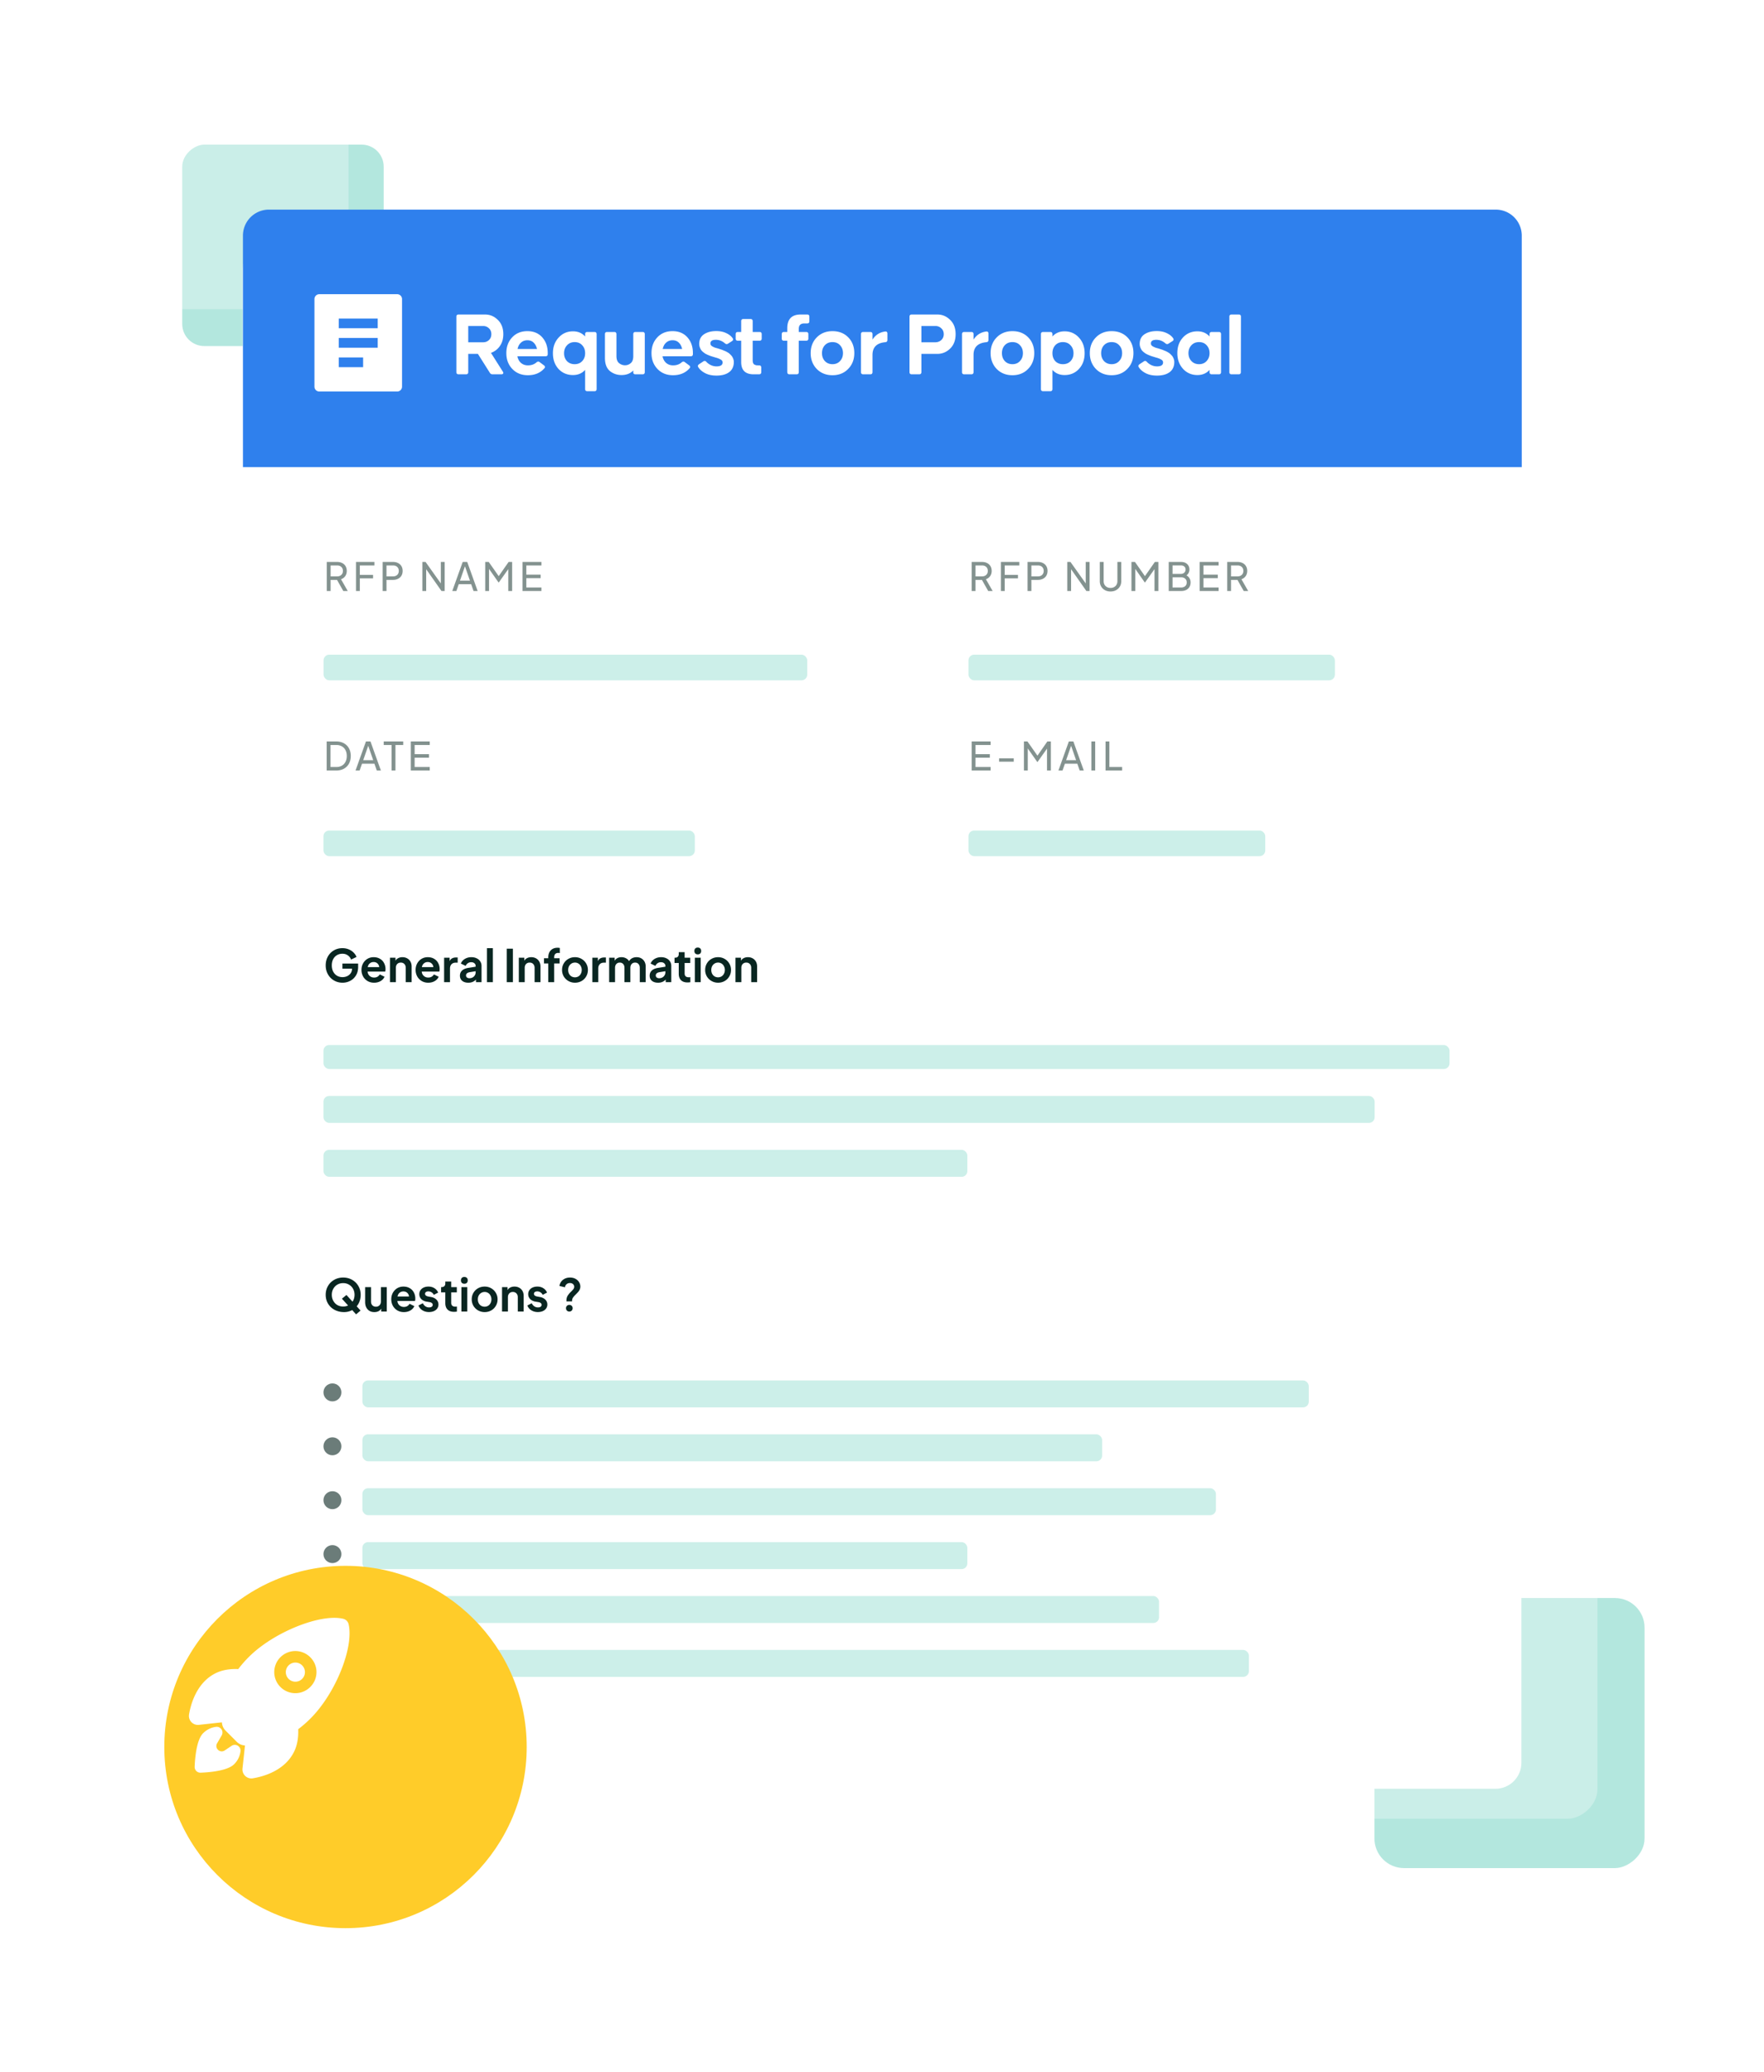 <svg xmlns="http://www.w3.org/2000/svg" width="589" height="692" fill="none" viewBox="0 0 589 692">
  <rect width="67.273" height="67.273" x="128.118" y="48.296" fill="#00AF91" opacity=".3" rx="7.37" transform="rotate(90 128.118 48.296)"/>
  <g filter="url(#filter0_b)">
    <rect width="67.273" height="67.273" x="116.39" y="36" fill="#fff" fill-opacity=".3" rx="7.37" transform="rotate(90 116.39 36)"/>
  </g>
  <rect width="90.191" height="90.191" x="549.117" y="533.672" fill="#00AF91" opacity=".3" rx="9.88" transform="rotate(90 549.117 533.672)"/>
  <g filter="url(#filter1_b)">
    <rect width="90.191" height="90.191" x="533.395" y="517.187" fill="#fff" fill-opacity=".3" rx="9.88" transform="rotate(90 533.395 517.187)"/>
  </g>
  <g filter="url(#filter2_d)">
    <rect width="427" height="516" x="81" y="70" fill="#fff" rx="8.688"/>
  </g>
  <path fill="#2F80ED" d="M81.117 78.688A8.688 8.688 0 0189.805 70H499.43a8.687 8.687 0 018.687 8.688V156h-427V78.688z"/>
  <path fill="#fff" d="M153.12 125c-.492 0-.738-.246-.738-.737v-18.495c0-.491.246-.737.738-.737h8.848c1.618 0 3.031.594 4.239 1.782 1.229 1.167 1.844 2.765 1.844 4.792 0 1.577-.39 2.909-1.168 3.994a6.028 6.028 0 01-2.949 2.243l3.963 6.267c.164.246.195.461.092.645-.102.164-.297.246-.584.246h-2.949a.989.989 0 01-.891-.492l-3.994-6.328h-3.225v6.083c0 .491-.246.737-.738.737h-2.488zm3.226-10.691h4.977c.757 0 1.402-.246 1.935-.738.533-.512.799-1.167.799-1.966 0-.819-.266-1.474-.799-1.966-.533-.512-1.178-.768-1.935-.768h-4.977v5.438zm19.91 10.998c-2.13 0-3.861-.696-5.192-2.089-1.332-1.393-1.997-3.154-1.997-5.284s.645-3.881 1.935-5.253c1.291-1.393 2.991-2.09 5.1-2.09 2.069 0 3.717.687 4.946 2.059 1.229 1.372 1.844 3.133 1.844 5.284v.307c0 .492-.246.738-.738.738h-9.401c.185.942.594 1.689 1.229 2.242.635.533 1.393.799 2.274.799 1.167 0 2.13-.338 2.888-1.014.348-.307.686-.338 1.013-.092l1.444 1.075c.41.307.482.625.215.953-1.351 1.577-3.205 2.365-5.56 2.365zm-3.441-8.755h6.482c-.184-.881-.553-1.588-1.106-2.12-.532-.533-1.229-.799-2.089-.799-.86 0-1.577.266-2.15.799-.574.512-.953 1.218-1.137 2.12zm23.298 14.101c-.491 0-.737-.246-.737-.738v-6.39c-1.024 1.147-2.376 1.721-4.055 1.721-1.946 0-3.554-.676-4.824-2.028-1.249-1.372-1.874-3.123-1.874-5.253 0-2.11.635-3.851 1.905-5.223 1.27-1.393 2.867-2.089 4.793-2.089 1.679 0 3.031.573 4.055 1.72v-.768c0-.491.246-.737.737-.737h2.366c.491 0 .737.246.737.737v18.31c0 .492-.246.738-.737.738h-2.366zm-6.789-10.046c.655.676 1.505 1.014 2.55 1.014 1.044 0 1.884-.338 2.519-1.014.655-.697.983-1.577.983-2.642 0-1.086-.328-1.977-.983-2.673-.635-.696-1.475-1.045-2.519-1.045-1.045 0-1.895.359-2.55 1.076-.656.696-.983 1.577-.983 2.642s.327 1.945.983 2.642zm18.198 4.639c-1.495 0-2.796-.451-3.902-1.352-1.085-.922-1.628-2.376-1.628-4.362v-7.927c0-.491.246-.737.737-.737h2.366c.492 0 .737.246.737.737v7.312c0 1.106.297 1.895.891 2.366.594.471 1.25.706 1.967.706.716 0 1.351-.235 1.904-.706.574-.471.86-1.26.86-2.366v-7.312c0-.491.246-.737.738-.737h2.365c.492 0 .738.246.738.737v12.658c0 .491-.246.737-.738.737h-2.365c-.492 0-.738-.215-.738-.645v-.645c-.962 1.024-2.273 1.536-3.932 1.536zm17.203.061c-2.13 0-3.86-.696-5.192-2.089-1.331-1.393-1.997-3.154-1.997-5.284s.646-3.881 1.936-5.253c1.29-1.393 2.99-2.09 5.1-2.09 2.068 0 3.717.687 4.946 2.059 1.229 1.372 1.843 3.133 1.843 5.284v.307c0 .492-.246.738-.737.738h-9.401c.184.942.594 1.689 1.229 2.242.635.533 1.393.799 2.273.799 1.168 0 2.13-.338 2.888-1.014.348-.307.686-.338 1.014-.092l1.444 1.075c.41.307.481.625.215.953-1.352 1.577-3.205 2.365-5.561 2.365zm-3.441-8.755h6.483c-.185-.881-.553-1.588-1.106-2.12-.533-.533-1.229-.799-2.089-.799-.861 0-1.577.266-2.151.799-.573.512-.952 1.218-1.137 2.12zm17.899 8.878c-1.434 0-2.673-.266-3.717-.799-1.024-.532-1.792-1.198-2.304-1.997-.246-.389-.154-.727.276-1.013l1.444-.953c.348-.225.676-.164.983.185.369.409.86.768 1.475 1.075.614.287 1.249.43 1.904.43 1.352 0 2.028-.44 2.028-1.321a.946.946 0 00-.184-.584c-.103-.164-.287-.307-.553-.43a3.565 3.565 0 00-.645-.307 6.505 6.505 0 00-.83-.277 8.628 8.628 0 01-.706-.215c-.021 0-.195-.051-.523-.153a16.652 16.652 0 01-.737-.246 25.046 25.046 0 00-.768-.307 17.494 17.494 0 01-.86-.43 17.961 17.961 0 01-.738-.553 3.714 3.714 0 01-.676-.738 5.64 5.64 0 01-.399-.86 3.205 3.205 0 01-.184-1.075c0-1.434.532-2.509 1.597-3.226 1.086-.717 2.448-1.075 4.086-1.075 1.27 0 2.376.225 3.318.676.942.43 1.659.993 2.151 1.689.287.41.205.748-.246 1.014l-1.29.83c-.348.225-.697.184-1.045-.123-.901-.779-1.905-1.168-3.011-1.168-1.208 0-1.812.4-1.812 1.198 0 .226.051.42.153.584.123.164.308.318.553.461.267.123.482.225.646.307.163.062.43.144.798.246a8.7 8.7 0 01.707.215c.02 0 .154.041.399.123l.553.184c.123.041.318.123.584.246.287.102.512.195.676.277.184.081.41.204.676.368.266.144.481.297.645.461.164.143.338.318.522.522.205.205.359.42.461.645.123.205.225.451.307.738.082.266.123.543.123.829 0 1.475-.512 2.601-1.536 3.38-1.024.778-2.458 1.167-4.301 1.167zm12.448-.43c-2.765 0-4.148-1.362-4.148-4.086v-7.127h-1.106c-.491 0-.737-.246-.737-.738v-1.444c0-.491.246-.737.737-.737h1.106v-3.594c0-.492.246-.738.738-.738h2.365c.492 0 .737.246.737.738v3.594h2.274c.491 0 .737.246.737.737v1.444c0 .492-.246.738-.737.738h-2.274v6.513c0 .389.052.706.154.952.102.246.256.42.461.522.225.103.42.174.584.215.184.021.419.031.706.031h.215c.492 0 .738.246.738.737v1.506c0 .491-.246.737-.738.737h-1.812zm11.982 0c-.492 0-.738-.246-.738-.737v-10.476h-1.106c-.491 0-.737-.246-.737-.738v-1.444c0-.491.246-.737.737-.737h1.106v-1.26c0-3.051 1.495-4.577 4.486-4.577h2.15c.492 0 .738.246.738.737v1.506c0 .491-.246.737-.738.737h-.952c-1.229 0-1.843.604-1.843 1.812v1.045h2.457c.492 0 .738.246.738.737v1.444c0 .492-.246.738-.738.738h-2.457v10.476c0 .491-.246.737-.738.737h-2.365zm19.578-1.782c-1.351 1.393-3.092 2.089-5.222 2.089-2.13 0-3.882-.696-5.254-2.089-1.352-1.413-2.027-3.174-2.027-5.284 0-2.13.675-3.881 2.027-5.253 1.372-1.393 3.124-2.09 5.254-2.09 2.15 0 3.901.687 5.253 2.059 1.352 1.372 2.028 3.133 2.028 5.284 0 2.13-.686 3.891-2.059 5.284zm-7.772-2.642c.655.696 1.505 1.045 2.55 1.045 1.044 0 1.884-.349 2.519-1.045.655-.696.983-1.577.983-2.642s-.328-1.946-.983-2.642c-.635-.696-1.475-1.045-2.519-1.045-1.045 0-1.895.349-2.55 1.045-.635.696-.953 1.577-.953 2.642s.318 1.946.953 2.642zM288.224 125c-.492 0-.738-.246-.738-.737v-12.658c0-.491.246-.737.738-.737h2.365c.492 0 .738.246.738.737v1.813c.983-1.557 2.386-2.458 4.208-2.704.512-.061.768.174.768.707v2.12c0 .45-.235.696-.706.737-2.847.266-4.27 1.68-4.27 4.24v5.745c0 .491-.246.737-.738.737h-2.365zm16.202 0c-.492 0-.738-.246-.738-.737v-18.495c0-.491.246-.737.738-.737h8.571c1.618 0 3.031.594 4.24 1.782 1.229 1.167 1.843 2.765 1.843 4.792 0 2.028-.614 3.636-1.843 4.824-1.209 1.167-2.622 1.751-4.24 1.751h-5.345v6.083c0 .491-.246.737-.738.737h-2.488zm3.226-10.691h4.639c.778 0 1.443-.246 1.996-.738.553-.512.83-1.167.83-1.966 0-.819-.277-1.474-.83-1.966-.532-.512-1.177-.768-1.935-.768h-4.7v5.438zM321.962 125c-.491 0-.737-.246-.737-.737v-12.658c0-.491.246-.737.737-.737h2.366c.492 0 .737.246.737.737v1.813c.983-1.557 2.386-2.458 4.209-2.704.512-.061.768.174.768.707v2.12c0 .45-.235.696-.706.737-2.847.266-4.271 1.68-4.271 4.24v5.745c0 .491-.245.737-.737.737h-2.366zm21.311-1.782c-1.352 1.393-3.093 2.089-5.223 2.089s-3.881-.696-5.253-2.089c-1.352-1.413-2.028-3.174-2.028-5.284 0-2.13.676-3.881 2.028-5.253 1.372-1.393 3.123-2.09 5.253-2.09 2.151 0 3.902.687 5.253 2.059 1.352 1.372 2.028 3.133 2.028 5.284 0 2.13-.686 3.891-2.058 5.284zm-7.773-2.642c.656.696 1.506 1.045 2.55 1.045 1.045 0 1.884-.349 2.519-1.045.656-.696.983-1.577.983-2.642s-.327-1.946-.983-2.642c-.635-.696-1.474-1.045-2.519-1.045-1.044 0-1.894.349-2.55 1.045-.635.696-.952 1.577-.952 2.642s.317 1.946.952 2.642zm12.805 10.077c-.491 0-.737-.246-.737-.738v-18.31c0-.491.246-.737.737-.737h2.366c.491 0 .737.246.737.737v.768c1.024-1.147 2.376-1.72 4.055-1.72 1.926 0 3.523.696 4.793 2.089 1.27 1.372 1.905 3.113 1.905 5.223 0 2.13-.635 3.881-1.905 5.253-1.249 1.352-2.847 2.028-4.793 2.028-1.679 0-3.031-.574-4.055-1.721v6.39c0 .492-.246.738-.737.738h-2.366zm4.055-10.046c.656.676 1.506 1.014 2.55 1.014 1.045 0 1.895-.338 2.55-1.014.656-.697.983-1.577.983-2.642s-.327-1.946-.983-2.642c-.655-.717-1.505-1.076-2.55-1.076-1.044 0-1.894.349-2.55 1.045-.635.696-.952 1.587-.952 2.673 0 1.065.317 1.945.952 2.642zm24.036 2.611c-1.352 1.393-3.093 2.089-5.223 2.089s-3.881-.696-5.253-2.089c-1.352-1.413-2.028-3.174-2.028-5.284 0-2.13.676-3.881 2.028-5.253 1.372-1.393 3.123-2.09 5.253-2.09 2.151 0 3.902.687 5.254 2.059 1.351 1.372 2.027 3.133 2.027 5.284 0 2.13-.686 3.891-2.058 5.284zm-7.773-2.642c.656.696 1.506 1.045 2.55 1.045 1.045 0 1.884-.349 2.519-1.045.656-.696.983-1.577.983-2.642s-.327-1.946-.983-2.642c-.635-.696-1.474-1.045-2.519-1.045-1.044 0-1.894.349-2.55 1.045-.635.696-.952 1.577-.952 2.642s.317 1.946.952 2.642zm17.636 4.854c-1.434 0-2.673-.266-3.718-.799-1.024-.532-1.792-1.198-2.304-1.997-.245-.389-.153-.727.277-1.013l1.444-.953c.348-.225.676-.164.983.185.368.409.86.768 1.474 1.075.615.287 1.25.43 1.905.43 1.352 0 2.028-.44 2.028-1.321a.952.952 0 00-.184-.584c-.103-.164-.287-.307-.553-.43a3.539 3.539 0 00-.646-.307 6.425 6.425 0 00-.829-.277 8.839 8.839 0 01-.707-.215c-.02 0-.194-.051-.522-.153a16.21 16.21 0 01-.737-.246c-.144-.062-.4-.164-.768-.307a17.587 17.587 0 01-.861-.43c-.204-.144-.45-.328-.737-.553a3.684 3.684 0 01-.676-.738 5.64 5.64 0 01-.399-.86 3.205 3.205 0 01-.184-1.075c0-1.434.532-2.509 1.597-3.226 1.086-.717 2.448-1.075 4.086-1.075 1.27 0 2.376.225 3.318.676.942.43 1.659.993 2.151 1.689.286.41.204.748-.246 1.014l-1.291.83c-.348.225-.696.184-1.044-.123-.901-.779-1.905-1.168-3.011-1.168-1.208 0-1.812.4-1.812 1.198 0 .226.051.42.153.584.123.164.307.318.553.461.266.123.481.225.645.307.164.062.43.144.799.246.369.102.604.174.707.215.02 0 .153.041.399.123l.553.184c.123.041.318.123.584.246.287.102.512.195.676.277.184.081.409.204.676.368.266.144.481.297.645.461.164.143.338.318.522.522.205.205.358.42.461.645.123.205.225.451.307.738.082.266.123.543.123.829 0 1.475-.512 2.601-1.536 3.38-1.024.778-2.458 1.167-4.301 1.167zm13.553-.184c-1.925 0-3.522-.686-4.792-2.059-1.27-1.392-1.905-3.143-1.905-5.253 0-2.13.625-3.871 1.874-5.223 1.27-1.372 2.878-2.058 4.823-2.058 1.68 0 3.032.573 4.056 1.72v-.768c0-.491.245-.737.737-.737h2.366c.491 0 .737.246.737.737v12.658c0 .491-.246.737-.737.737h-2.366c-.492 0-.737-.246-.737-.737v-.738c-1.024 1.147-2.376 1.721-4.056 1.721zm-1.997-4.67c.656.696 1.506 1.045 2.55 1.045 1.045 0 1.885-.349 2.52-1.045.655-.696.983-1.577.983-2.642s-.328-1.946-.983-2.642c-.635-.696-1.475-1.045-2.52-1.045-1.044 0-1.894.349-2.55 1.045-.655.696-.983 1.577-.983 2.642s.328 1.946.983 2.642zM411.221 125c-.491 0-.737-.246-.737-.737v-18.495c0-.491.246-.737.737-.737h2.396c.492 0 .738.246.738.737l-.031 18.495c0 .491-.246.737-.737.737h-2.366z"/>
  <path fill="#092621" d="M109.117 187.663h3.427c.643 0 1.208.121 1.694.364.495.244.878.591 1.147 1.043.269.452.404.982.404 1.59 0 .678-.174 1.26-.521 1.746-.339.478-.808.821-1.408 1.03l2.255 3.935h-1.486l-2.098-3.714h-2.137v3.714h-1.277v-9.708zm3.466 4.821c.574 0 1.034-.165 1.381-.495.357-.33.535-.773.535-1.329 0-.556-.178-.999-.535-1.329-.347-.33-.807-.496-1.381-.496h-2.189v3.649h2.189zm6.287-4.821h6.151v1.172h-4.874v3.141h4.418v1.173h-4.418v4.222h-1.277v-9.708zm8.901 0h3.427c.643 0 1.208.121 1.694.364.495.244.878.591 1.147 1.043.269.452.404.982.404 1.59 0 .608-.135 1.138-.404 1.59a2.673 2.673 0 01-1.147 1.042c-.486.243-1.051.365-1.694.365h-2.15v3.714h-1.277v-9.708zm3.466 4.821c.582 0 1.047-.165 1.394-.495.348-.33.522-.773.522-1.329 0-.556-.174-.999-.522-1.329-.347-.33-.812-.496-1.394-.496h-2.189v3.649h2.189zm9.792-4.821h1.068l5.096 7.167v-7.167h1.29v9.708h-1.069l-5.108-7.271v7.271h-1.277v-9.708zm13.465 0h1.512l3.479 9.708h-1.368l-.795-2.28h-4.144l-.795 2.28h-1.368l3.479-9.708zm2.424 6.255l-1.668-4.809-1.668 4.809h3.336zm5.094-6.255h1.172l3.336 4.743 3.31-4.743h1.173v9.708h-1.29v-7.311l-3.153 4.444h-.105l-3.166-4.509v7.376h-1.277v-9.708zm12.451 0h6.32v1.172h-5.043v3.076h4.782v1.173h-4.782v3.114h5.043v1.173h-6.32v-9.708zM324.449 187.663h3.427c.643 0 1.208.121 1.694.364.495.244.878.591 1.147 1.043.269.452.404.982.404 1.59 0 .678-.174 1.26-.521 1.746-.339.478-.808.821-1.408 1.03l2.255 3.935h-1.486l-2.098-3.714h-2.137v3.714h-1.277v-9.708zm3.466 4.821c.574 0 1.034-.165 1.382-.495.356-.33.534-.773.534-1.329 0-.556-.178-.999-.534-1.329-.348-.33-.808-.496-1.382-.496h-2.189v3.649h2.189zm6.287-4.821h6.151v1.172h-4.874v3.141h4.418v1.173h-4.418v4.222h-1.277v-9.708zm8.901 0h3.427c.643 0 1.208.121 1.694.364.495.244.878.591 1.147 1.043.269.452.404.982.404 1.59 0 .608-.135 1.138-.404 1.59a2.673 2.673 0 01-1.147 1.042c-.486.243-1.051.365-1.694.365h-2.15v3.714h-1.277v-9.708zm3.466 4.821c.582 0 1.047-.165 1.394-.495.348-.33.522-.773.522-1.329 0-.556-.174-.999-.522-1.329-.347-.33-.812-.496-1.394-.496h-2.189v3.649h2.189zm9.792-4.821h1.068l5.096 7.167v-7.167h1.29v9.708h-1.069l-5.108-7.271v7.271h-1.277v-9.708zm14.442 9.864c-.695 0-1.316-.147-1.863-.443a3.224 3.224 0 01-1.264-1.225 3.424 3.424 0 01-.456-1.759v-6.437h1.29v6.411c0 .669.213 1.216.638 1.642.426.417.978.626 1.655.626.678 0 1.23-.209 1.655-.626.426-.426.639-.973.639-1.642v-6.411h1.29v6.437c0 .652-.152 1.238-.456 1.759-.304.522-.73.93-1.277 1.225-.539.296-1.156.443-1.851.443zm6.986-9.864h1.173l3.336 4.743 3.31-4.743h1.173v9.708h-1.29v-7.311l-3.154 4.444h-.104l-3.167-4.509v7.376h-1.277v-9.708zm12.451 0h4.079c.869 0 1.555.23 2.059.69.513.461.769 1.078.769 1.851 0 .408-.087.777-.261 1.107a2.213 2.213 0 01-.73.834c.452.252.795.583 1.03.991.235.408.352.86.352 1.355 0 .895-.287 1.599-.86 2.111-.574.513-1.356.769-2.346.769h-4.092v-9.708zm4.144 8.535c.565 0 1.017-.152 1.355-.456.339-.304.509-.717.509-1.238 0-.512-.17-.925-.509-1.238-.338-.313-.79-.469-1.355-.469h-2.867v3.401h2.867zm-.091-4.548c.469 0 .847-.134 1.134-.404.286-.269.43-.621.43-1.055 0-.435-.144-.769-.43-1.004-.278-.243-.656-.365-1.134-.365h-2.776v2.828h2.776zm6.273-3.987h6.32v1.172h-5.043v3.076h4.783v1.173h-4.783v3.114h5.043v1.173h-6.32v-9.708zm9.206 0h3.427c.643 0 1.208.121 1.695.364.495.244.877.591 1.146 1.043.27.452.404.982.404 1.59 0 .678-.173 1.26-.521 1.746-.339.478-.808.821-1.407 1.03l2.254 3.935h-1.485l-2.099-3.714h-2.137v3.714h-1.277v-9.708zm3.467 4.821c.573 0 1.033-.165 1.381-.495.356-.33.534-.773.534-1.329 0-.556-.178-.999-.534-1.329-.348-.33-.808-.496-1.381-.496h-2.19v3.649h2.19zM324.449 247.614h6.32v1.173h-5.043v3.075h4.782v1.173h-4.782v3.114h5.043v1.173h-6.32v-9.708zm9.154 5.642h4.887v1.108h-4.887v-1.108zm8.291-5.642h1.173l3.336 4.743 3.31-4.743h1.172v9.708h-1.29v-7.31l-3.153 4.443h-.105l-3.166-4.509v7.376h-1.277v-9.708zm14.992 0h1.512l3.479 9.708h-1.368l-.795-2.28h-4.144l-.795 2.28h-1.368l3.479-9.708zm2.424 6.255l-1.668-4.809-1.668 4.809h3.336zm5.094-6.255h1.277v9.708h-1.277v-9.708zm4.739 0h1.277v8.535h4.261v1.173h-5.538v-9.708zM109.082 247.614h3.179c.973 0 1.825.2 2.554.599a4.15 4.15 0 011.708 1.707c.399.73.599 1.577.599 2.542 0 .964-.2 1.815-.599 2.554a4.259 4.259 0 01-1.708 1.707c-.729.399-1.581.599-2.554.599h-3.179v-9.708zm3.192 8.535c.713 0 1.334-.147 1.864-.443.53-.304.938-.734 1.225-1.29.287-.556.43-1.207.43-1.954 0-.748-.143-1.395-.43-1.942a2.982 2.982 0 00-1.238-1.277c-.53-.304-1.147-.456-1.851-.456h-1.915v7.362h1.915zm9.917-8.535h1.511l3.48 9.708h-1.369l-.795-2.28h-4.144l-.795 2.28h-1.368l3.48-9.708zm2.423 6.255l-1.668-4.809-1.668 4.809h3.336zm6.139-5.082h-2.632v-1.173h6.516v1.173h-2.594v8.535h-1.29v-8.535zm6.418-1.173h6.32v1.173h-5.043v3.075h4.782v1.173h-4.782v3.114h5.043v1.173h-6.32v-9.708z" opacity=".5"/>
  <rect width="161.501" height="8.564" x="108.035" y="218.629" fill="#00AF91" opacity=".2" rx="1.901"/>
  <rect width="122.35" height="8.564" x="323.367" y="218.629" fill="#00AF91" opacity=".2" rx="1.901"/>
  <rect width="99.103" height="8.564" x="323.367" y="277.357" fill="#00AF91" opacity=".2" rx="1.901"/>
  <rect width="124" height="8.564" x="108" y="277.357" fill="#00AF91" opacity=".2" rx="1.901"/>
  <path fill="#092621" d="M114.375 328.18c-1.05 0-2.005-.25-2.865-.75a5.371 5.371 0 01-2.025-2.07c-.49-.88-.735-1.865-.735-2.955s.24-2.075.72-2.955a5.328 5.328 0 011.995-2.055c.85-.5 1.805-.75 2.865-.75.77 0 1.475.135 2.115.405.64.26 1.18.615 1.62 1.065.45.44.775.93.975 1.47l-1.815.87a2.894 2.894 0 00-1.095-1.41c-.5-.36-1.1-.54-1.8-.54-.69 0-1.305.165-1.845.495-.54.32-.96.775-1.26 1.365-.29.59-.435 1.27-.435 2.04s.15 1.455.45 2.055c.31.59.735 1.05 1.275 1.38.55.32 1.17.48 1.86.48.57 0 1.095-.115 1.575-.345.49-.23.875-.555 1.155-.975.29-.42.435-.905.435-1.455v-.045h-3.21v-1.725h5.25v1.125c0 1.11-.245 2.065-.735 2.865-.48.79-1.12 1.39-1.92 1.8-.79.41-1.64.615-2.55.615zm10.524 0c-.82 0-1.55-.19-2.19-.57a4.081 4.081 0 01-1.485-1.545 4.482 4.482 0 01-.525-2.16c0-.8.175-1.52.525-2.16.36-.65.845-1.16 1.455-1.53.62-.37 1.31-.555 2.07-.555.82 0 1.53.18 2.13.54.6.35 1.055.83 1.365 1.44.32.61.48 1.28.48 2.01 0 .34-.035.615-.105.825h-5.88c.06.6.29 1.08.69 1.44.4.36.895.54 1.485.54.44 0 .815-.09 1.125-.27.32-.19.575-.45.765-.78l1.59.78c-.25.6-.69 1.085-1.32 1.455-.63.36-1.355.54-2.175.54zm1.725-5.205c-.05-.5-.245-.905-.585-1.215-.34-.32-.77-.48-1.29-.48-.5 0-.925.15-1.275.45-.35.29-.58.705-.69 1.245h3.84zm3.59-3.135h1.845v1.005c.21-.38.515-.67.915-.87.41-.21.875-.315 1.395-.315.59 0 1.12.13 1.59.39s.835.625 1.095 1.095.39 1.005.39 1.605V328h-1.965v-4.785c0-.53-.155-.955-.465-1.275-.3-.32-.695-.48-1.185-.48-.49 0-.89.16-1.2.48-.3.32-.45.745-.45 1.275V328h-1.965v-8.16zm12.761 8.34c-.82 0-1.55-.19-2.19-.57a4.081 4.081 0 01-1.485-1.545 4.482 4.482 0 01-.525-2.16c0-.8.175-1.52.525-2.16.36-.65.845-1.16 1.455-1.53.62-.37 1.31-.555 2.07-.555.82 0 1.53.18 2.13.54.6.35 1.055.83 1.365 1.44.32.61.48 1.28.48 2.01 0 .34-.035.615-.105.825h-5.88c.06.6.29 1.08.69 1.44.4.36.895.54 1.485.54.44 0 .815-.09 1.125-.27.32-.19.575-.45.765-.78l1.59.78c-.25.6-.69 1.085-1.32 1.455-.63.36-1.355.54-2.175.54zm1.725-5.205c-.05-.5-.245-.905-.585-1.215-.34-.32-.77-.48-1.29-.48-.5 0-.925.15-1.275.45-.35.29-.58.705-.69 1.245h3.84zm3.59-3.135h1.845v1.14c.2-.44.485-.755.855-.945.37-.19.82-.285 1.35-.285h.48v1.74h-.705c-.56 0-1.01.175-1.35.525-.34.35-.51.83-.51 1.44V328h-1.965v-8.16zm8.085 8.34c-.86 0-1.545-.21-2.055-.63-.5-.42-.75-.99-.75-1.71 0-.69.235-1.26.705-1.71.47-.45 1.175-.75 2.115-.9l2.43-.39v-.27c0-.36-.14-.655-.42-.885-.27-.23-.63-.345-1.08-.345-.42 0-.795.115-1.125.345-.32.22-.555.515-.705.885l-1.605-.78c.24-.64.68-1.155 1.32-1.545.64-.39 1.37-.585 2.19-.585.66 0 1.245.125 1.755.375.52.24.92.585 1.2 1.035.29.44.435.94.435 1.5V328h-1.86v-.87c-.64.7-1.49 1.05-2.55 1.05zm-.765-2.415c0 .28.105.505.315.675.21.16.48.24.81.24.61 0 1.11-.19 1.5-.57.39-.39.585-.87.585-1.44v-.33l-2.055.345c-.39.08-.68.21-.87.39-.19.17-.285.4-.285.69zm6.992-9.12h1.965V328h-1.965v-11.355zm6.61.18h2.04V328h-2.04v-11.175zm4.024 3.015h1.845v1.005c.21-.38.515-.67.915-.87.41-.21.875-.315 1.395-.315.59 0 1.12.13 1.59.39s.835.625 1.095 1.095.39 1.005.39 1.605V328h-1.965v-4.785c0-.53-.155-.955-.465-1.275-.3-.32-.695-.48-1.185-.48-.49 0-.89.16-1.2.48-.3.32-.45.745-.45 1.275V328h-1.965v-8.16zm9.837 1.905h-1.44v-1.74h1.44v-.27c0-1 .275-1.785.825-2.355.56-.58 1.315-.87 2.265-.87.28 0 .535.025.765.075v1.695c-.18-.03-.35-.045-.51-.045-.92 0-1.38.5-1.38 1.5v.27h1.815v1.74h-1.815V328h-1.965v-6.255zm8.919 6.435c-.79 0-1.515-.185-2.175-.555a4.205 4.205 0 01-1.575-1.53 4.23 4.23 0 01-.57-2.175c0-.8.19-1.525.57-2.175.38-.65.9-1.16 1.56-1.53.66-.37 1.39-.555 2.19-.555.79 0 1.51.185 2.16.555.66.37 1.18.88 1.56 1.53.39.65.585 1.375.585 2.175 0 .81-.195 1.54-.585 2.19-.38.65-.9 1.16-1.56 1.53-.66.36-1.38.54-2.16.54zm-2.28-4.26c0 .71.21 1.3.63 1.77.43.46.98.69 1.65.69.43 0 .815-.105 1.155-.315.34-.21.605-.5.795-.87.2-.38.3-.805.3-1.275 0-.46-.1-.875-.3-1.245a2.137 2.137 0 00-.795-.885 2.08 2.08 0 00-1.155-.33c-.44 0-.835.11-1.185.33-.34.21-.61.5-.81.87-.19.37-.285.79-.285 1.26zm8.075-4.08h1.845v1.14c.2-.44.485-.755.855-.945.37-.19.82-.285 1.35-.285h.48v1.74h-.705c-.56 0-1.01.175-1.35.525-.34.35-.51.83-.51 1.44V328h-1.965v-8.16zm5.61 0h1.845v1.02c.21-.39.51-.685.9-.885.4-.21.86-.315 1.38-.315.54 0 1.035.12 1.485.36.45.23.795.55 1.035.96.27-.44.62-.77 1.05-.99.44-.22.935-.33 1.485-.33.57 0 1.085.13 1.545.39.46.26.82.625 1.08 1.095.26.47.39 1.005.39 1.605V328h-1.965v-4.785c0-.54-.145-.965-.435-1.275-.28-.32-.66-.48-1.14-.48-.47 0-.85.16-1.14.48-.29.32-.435.745-.435 1.275V328h-1.965v-4.785c0-.54-.145-.965-.435-1.275-.28-.32-.66-.48-1.14-.48-.47 0-.85.16-1.14.48-.29.32-.435.745-.435 1.275V328h-1.965v-8.16zm16.333 8.34c-.86 0-1.545-.21-2.055-.63-.5-.42-.75-.99-.75-1.71 0-.69.235-1.26.705-1.71.47-.45 1.175-.75 2.115-.9l2.43-.39v-.27c0-.36-.14-.655-.42-.885-.27-.23-.63-.345-1.08-.345-.42 0-.795.115-1.125.345-.32.22-.555.515-.705.885l-1.605-.78c.24-.64.68-1.155 1.32-1.545.64-.39 1.37-.585 2.19-.585.66 0 1.245.125 1.755.375.52.24.92.585 1.2 1.035.29.44.435.94.435 1.5V328h-1.86v-.87c-.64.7-1.49 1.05-2.55 1.05zm-.765-2.415c0 .28.105.505.315.675.21.16.48.24.81.24.61 0 1.11-.19 1.5-.57.39-.39.585-.87.585-1.44v-.33l-2.055.345c-.39.08-.68.21-.87.39-.19.17-.285.4-.285.69zm10.565 2.325c-.92 0-1.635-.25-2.145-.75-.5-.51-.75-1.225-.75-2.145v-3.6h-1.41v-1.755h.15c.4 0 .71-.105.93-.315.22-.21.33-.515.33-.915v-.63h1.965v1.86h1.875v1.755H228.6v3.495c0 .85.46 1.275 1.38 1.275.16 0 .335-.015.525-.045v1.695c-.32.05-.645.075-.975.075zm2.476-8.25h1.965V328h-1.965v-8.16zm-.15-2.25c0-.36.1-.64.3-.84.2-.2.475-.3.825-.3.36 0 .64.1.84.3.2.2.3.48.3.84 0 .35-.1.625-.3.825-.19.2-.47.3-.84.3-.35 0-.625-.1-.825-.3-.2-.2-.3-.475-.3-.825zm7.919 10.59c-.79 0-1.515-.185-2.175-.555a4.205 4.205 0 01-1.575-1.53 4.23 4.23 0 01-.57-2.175c0-.8.19-1.525.57-2.175.38-.65.9-1.16 1.56-1.53.66-.37 1.39-.555 2.19-.555.79 0 1.51.185 2.16.555.66.37 1.18.88 1.56 1.53.39.65.585 1.375.585 2.175 0 .81-.195 1.54-.585 2.19-.38.65-.9 1.16-1.56 1.53-.66.36-1.38.54-2.16.54zm-2.28-4.26c0 .71.21 1.3.63 1.77.43.46.98.69 1.65.69.43 0 .815-.105 1.155-.315.34-.21.605-.5.795-.87.2-.38.3-.805.3-1.275 0-.46-.1-.875-.3-1.245a2.137 2.137 0 00-.795-.885 2.08 2.08 0 00-1.155-.33c-.44 0-.835.11-1.185.33-.34.21-.61.5-.81.87-.19.37-.285.79-.285 1.26zm8.075-4.08h1.845v1.005c.21-.38.515-.67.915-.87.41-.21.875-.315 1.395-.315.59 0 1.12.13 1.59.39s.835.625 1.095 1.095.39 1.005.39 1.605V328h-1.965v-4.785c0-.53-.155-.955-.465-1.275-.3-.32-.695-.48-1.185-.48-.49 0-.89.16-1.2.48-.3.32-.45.745-.45 1.275V328h-1.965v-8.16zM114.87 438.18c-1.14 0-2.18-.245-3.12-.735a5.597 5.597 0 01-2.205-2.055c-.53-.88-.795-1.875-.795-2.985 0-1.08.255-2.06.765-2.94.51-.88 1.21-1.57 2.1-2.07.89-.5 1.88-.75 2.97-.75 1.09 0 2.08.25 2.97.75.89.5 1.59 1.19 2.1 2.07.52.88.78 1.86.78 2.94 0 .74-.115 1.44-.345 2.1-.23.65-.56 1.23-.99 1.74l1.29 1.425-1.5 1.26-1.29-1.425c-.82.45-1.73.675-2.73.675zm-4.08-5.775c0 .74.165 1.41.495 2.01.33.6.78 1.07 1.35 1.41.58.33 1.23.495 1.95.495a3.93 3.93 0 001.635-.345l-2.055-2.265 1.515-1.245 2.025 2.235c.45-.65.675-1.415.675-2.295 0-.74-.165-1.405-.495-1.995a3.524 3.524 0 00-1.365-1.395c-.57-.34-1.215-.51-1.935-.51s-1.37.17-1.95.51c-.57.33-1.02.795-1.35 1.395-.33.59-.495 1.255-.495 1.995zm14.204 5.775c-.95 0-1.7-.305-2.25-.915-.55-.61-.825-1.42-.825-2.43v-4.995h1.965v4.83c0 .51.15.925.45 1.245.31.31.71.465 1.2.465s.885-.16 1.185-.48c.31-.32.465-.745.465-1.275v-4.785h1.965V438h-1.86v-.975c-.22.38-.53.67-.93.87-.39.19-.845.285-1.365.285zm9.852 0c-.82 0-1.55-.19-2.19-.57a4.081 4.081 0 01-1.485-1.545 4.482 4.482 0 01-.525-2.16c0-.8.175-1.52.525-2.16.36-.65.845-1.16 1.455-1.53.62-.37 1.31-.555 2.07-.555.82 0 1.53.18 2.13.54.6.35 1.055.83 1.365 1.44.32.61.48 1.28.48 2.01 0 .34-.035.615-.105.825h-5.88c.06.6.29 1.08.69 1.44.4.36.895.54 1.485.54.44 0 .815-.09 1.125-.27.32-.19.575-.45.765-.78l1.59.78c-.25.6-.69 1.085-1.32 1.455-.63.36-1.355.54-2.175.54zm1.725-5.205c-.05-.5-.245-.905-.585-1.215-.34-.32-.77-.48-1.29-.48-.5 0-.925.15-1.275.45-.35.29-.58.705-.69 1.245h3.84zm6.649 5.19c-.82 0-1.545-.195-2.175-.585a3.2 3.2 0 01-1.32-1.605l1.455-.75c.22.44.51.785.87 1.035.37.24.775.36 1.215.36.38 0 .675-.075.885-.225.22-.16.33-.375.33-.645a.71.71 0 00-.27-.57 1.391 1.391 0 00-.705-.315l-1.335-.225c-.69-.18-1.225-.485-1.605-.915a2.327 2.327 0 01-.555-1.545c0-.49.13-.925.39-1.305.26-.39.62-.69 1.08-.9.47-.21 1-.315 1.59-.315.75 0 1.41.18 1.98.54.57.35.985.84 1.245 1.47l-1.455.75c-.16-.35-.405-.63-.735-.84a1.998 1.998 0 00-1.095-.315c-.33 0-.595.075-.795.225a.71.71 0 00-.285.585c0 .44.33.735.99.885l1.305.24c.69.19 1.225.5 1.605.93.38.43.57.94.57 1.53 0 .49-.135.925-.405 1.305-.26.38-.63.675-1.11.885-.48.21-1.035.315-1.665.315zm8.365-.075c-.92 0-1.635-.25-2.145-.75-.5-.51-.75-1.225-.75-2.145v-3.6h-1.41v-1.755h.15c.4 0 .71-.105.93-.315.22-.21.33-.515.33-.915v-.63h1.965v1.86h1.875v1.755h-1.875v3.495c0 .85.46 1.275 1.38 1.275.16 0 .335-.015.525-.045v1.695c-.32.05-.645.075-.975.075zm2.476-8.25h1.965V438h-1.965v-8.16zm-.15-2.25c0-.36.1-.64.3-.84.2-.2.475-.3.825-.3.36 0 .64.1.84.3.2.2.3.48.3.84 0 .35-.1.625-.3.825-.19.2-.47.3-.84.3-.35 0-.625-.1-.825-.3-.2-.2-.3-.475-.3-.825zm7.92 10.59c-.79 0-1.515-.185-2.175-.555a4.205 4.205 0 01-1.575-1.53 4.23 4.23 0 01-.57-2.175c0-.8.19-1.525.57-2.175.38-.65.9-1.16 1.56-1.53.66-.37 1.39-.555 2.19-.555.79 0 1.51.185 2.16.555.66.37 1.18.88 1.56 1.53.39.65.585 1.375.585 2.175 0 .81-.195 1.54-.585 2.19-.38.65-.9 1.16-1.56 1.53-.66.36-1.38.54-2.16.54zm-2.28-4.26c0 .71.21 1.3.63 1.77.43.46.98.69 1.65.69.43 0 .815-.105 1.155-.315.34-.21.605-.5.795-.87.2-.38.3-.805.3-1.275 0-.46-.1-.875-.3-1.245a2.137 2.137 0 00-.795-.885 2.08 2.08 0 00-1.155-.33c-.44 0-.835.11-1.185.33-.34.21-.61.5-.81.87-.19.37-.285.79-.285 1.26zm8.075-4.08h1.845v1.005c.21-.38.515-.67.915-.87.41-.21.875-.315 1.395-.315.59 0 1.12.13 1.59.39s.835.625 1.095 1.095.39 1.005.39 1.605V438h-1.965v-4.785c0-.53-.155-.955-.465-1.275-.3-.32-.695-.48-1.185-.48-.49 0-.89.16-1.2.48-.3.32-.45.745-.45 1.275V438h-1.965v-8.16zm11.952 8.325c-.82 0-1.545-.195-2.175-.585a3.2 3.2 0 01-1.32-1.605l1.455-.75c.22.44.51.785.87 1.035.37.24.775.36 1.215.36.38 0 .675-.075.885-.225.22-.16.33-.375.33-.645a.71.71 0 00-.27-.57 1.391 1.391 0 00-.705-.315l-1.335-.225c-.69-.18-1.225-.485-1.605-.915a2.327 2.327 0 01-.555-1.545c0-.49.13-.925.39-1.305.26-.39.62-.69 1.08-.9.47-.21 1-.315 1.59-.315.75 0 1.41.18 1.98.54.57.35.985.84 1.245 1.47l-1.455.75c-.16-.35-.405-.63-.735-.84a1.998 1.998 0 00-1.095-.315c-.33 0-.595.075-.795.225a.71.71 0 00-.285.585c0 .44.33.735.99.885l1.305.24c.69.19 1.225.5 1.605.93.38.43.57.94.57 1.53 0 .49-.135.925-.405 1.305-.26.38-.63.675-1.11.885-.48.21-1.035.315-1.665.315zm9.561-3.855c0-.59.12-1.095.36-1.515.25-.43.59-.86 1.02-1.29l.24-.225c.34-.34.585-.615.735-.825a1.3 1.3 0 00.225-.75c0-.35-.13-.64-.39-.87-.25-.24-.6-.36-1.05-.36-.42 0-.785.13-1.095.39-.3.26-.485.605-.555 1.035l-1.83-.45c.13-.84.515-1.515 1.155-2.025.65-.52 1.44-.78 2.37-.78.71 0 1.325.145 1.845.435.52.28.915.65 1.185 1.11.28.46.42.95.42 1.47 0 .37-.075.71-.225 1.02-.14.3-.305.555-.495.765-.18.21-.46.505-.84.885-.39.37-.69.715-.9 1.035-.2.31-.3.665-.3 1.065v.18h-1.875v-.3zm-.15 2.565a1.078 1.078 0 011.11-1.095 1.078 1.078 0 011.11 1.095c0 .32-.105.59-.315.81-.21.21-.475.315-.795.315-.32 0-.585-.105-.795-.315-.21-.22-.315-.49-.315-.81z"/>
  <rect width="376" height="8" x="108" y="349" fill="#00AF91" opacity=".2" rx="1.901"/>
  <rect width="351" height="9" x="108" y="366" fill="#00AF91" opacity=".2" rx="1.901"/>
  <rect width="215" height="9" x="108" y="384" fill="#00AF91" opacity=".2" rx="1.901"/>
  <g>
    <path fill="#fff" d="M132.617 130.75h-26a1.624 1.624 0 01-1.625-1.625v-29.25a1.624 1.624 0 011.625-1.625h26a1.625 1.625 0 011.625 1.625v29.25a1.624 1.624 0 01-1.625 1.625zm-19.5-24.375v3.25h13v-3.25h-13zm0 6.5v3.25h13v-3.25h-13zm0 6.5v3.25h8.125v-3.25h-8.125z"/>
  </g>
  <g>
    <rect width="316" height="9" x="121" y="461" fill="#00AF91" opacity=".2" rx="1.901"/>
    <rect width="247" height="9" x="121" y="479" fill="#00AF91" opacity=".2" rx="1.901"/>
    <rect width="285" height="9" x="121" y="497" fill="#00AF91" opacity=".2" rx="1.901"/>
    <rect width="202" height="9" x="121" y="515" fill="#00AF91" opacity=".2" rx="1.901"/>
    <rect width="266" height="9" x="121" y="533" fill="#00AF91" opacity=".2" rx="1.901"/>
    <rect width="296" height="9" x="121" y="551" fill="#00AF91" opacity=".2" rx="1.901"/>
    <circle cx="111" cy="465" r="3" fill="#092621" opacity=".6"/>
    <circle cx="111" cy="483" r="3" fill="#092621" opacity=".6"/>
    <circle cx="111" cy="501" r="3" fill="#092621" opacity=".6"/>
    <circle cx="111" cy="519" r="3" fill="#092621" opacity=".6"/>
    <circle cx="111" cy="537" r="3" fill="#092621" opacity=".6"/>
    <circle cx="111" cy="555" r="3" fill="#092621" opacity=".6"/>
  </g>
  <g>
    <g filter="url(#filter3_d)">
      <circle cx="89.5" cy="567.5" r="60.5" fill="#FFCC29"/>
    </g>
    <path fill="#fff" d="M98.62 555.225a3.194 3.194 0 10.93 6.252 3.198 3.198 0 002.251-3.372 3.194 3.194 0 00-3.182-2.88z"/>
    <path fill="#fff" d="M116.408 542.447a2.45 2.45 0 00-.645-1.185 2.435 2.435 0 00-1.167-.657c-3.567-.871-9.18.057-15.4 2.547-6.268 2.514-12.141 6.226-16.111 10.203a38.332 38.332 0 00-3.538 4.05c-2.673-.12-5.028.261-7.012 1.126-6.912 3.042-8.886 10.828-9.412 14.024a2.997 2.997 0 001.903 3.298c.431.161.894.221 1.352.174h.016l7.7-.84.029.27a4.117 4.117 0 001.185 2.481l3.758 3.76a4.098 4.098 0 002.48 1.186l.257.028-.838 7.691v.015a2.995 2.995 0 002.946 3.301c.167 0 .333-.014.497-.041 3.214-.517 10.996-2.467 14.03-9.417.858-1.97 1.238-4.316 1.131-6.984a37.682 37.682 0 004.065-3.538c4.002-3.982 7.725-9.807 10.213-15.985 2.477-6.149 3.409-11.803 2.561-15.507zm-12.818 20.936a7.03 7.03 0 01-7.668 1.529 7.034 7.034 0 010-13.002 7.039 7.039 0 017.668 1.528 6.987 6.987 0 012.082 4.973 6.984 6.984 0 01-2.082 4.972z"/>
    <path fill="#fff" d="M78.632 582.718a1.915 1.915 0 00-1.317.319c-.764.524-1.533 1.041-2.309 1.545-1.57 1.02-3.447-.771-2.514-2.395l1.455-2.514a1.916 1.916 0 00-1.815-2.982 7.336 7.336 0 00-4.266 2.09c-.438.44-1.77 1.773-2.488 6.855a42.88 42.88 0 00-.385 4.403 1.918 1.918 0 001.17 1.814c.236.099.49.15.745.15h.048a43.041 43.041 0 004.406-.383c5.084-.718 6.418-2.052 6.856-2.49a7.242 7.242 0 002.082-4.279 1.916 1.916 0 00-1.668-2.133z"/>
  </g>
  <defs>
    <filter id="filter0_b" width="95.556" height="95.556" x="34.976" y="21.858" color-interpolation-filters="sRGB" filterUnits="userSpaceOnUse">
      <feFlood flood-opacity="0" result="BackgroundImageFix"/>
      <feGaussianBlur in="BackgroundImage" stdDeviation="7.071"/>
      <feComposite in2="SourceAlpha" operator="in" result="effect1_backgroundBlur"/>
      <feBlend in="SourceGraphic" in2="effect1_backgroundBlur" result="shape"/>
    </filter>
    <filter id="filter1_b" width="128.11" height="128.11" x="424.244" y="498.227" color-interpolation-filters="sRGB" filterUnits="userSpaceOnUse">
      <feFlood flood-opacity="0" result="BackgroundImageFix"/>
      <feGaussianBlur in="BackgroundImage" stdDeviation="9.48"/>
      <feComposite in2="SourceAlpha" operator="in" result="effect1_backgroundBlur"/>
      <feBlend in="SourceGraphic" in2="effect1_backgroundBlur" result="shape"/>
    </filter>
    <filter id="filter2_d" width="587.81" height="676.81" x=".595" y=".973" color-interpolation-filters="sRGB" filterUnits="userSpaceOnUse">
      <feFlood flood-opacity="0" result="BackgroundImageFix"/>
      <feColorMatrix in="SourceAlpha" result="hardAlpha" values="0 0 0 0 0 0 0 0 0 0 0 0 0 0 0 0 0 0 127 0"/>
      <feOffset dy="11.378"/>
      <feGaussianBlur stdDeviation="40.203"/>
      <feColorMatrix values="0 0 0 0 0 0 0 0 0 0.686 0 0 0 0 0.569 0 0 0 0.2 0"/>
      <feBlend in2="BackgroundImageFix" result="effect1_dropShadow"/>
      <feBlend in="SourceGraphic" in2="effect1_dropShadow" result="shape"/>
    </filter>
    <filter id="filter3_d" width="216.526" height="216.526" x="7.099" y="475.158" color-interpolation-filters="sRGB" filterUnits="userSpaceOnUse">
      <feFlood flood-opacity="0" result="BackgroundImageFix"/>
      <feColorMatrix in="SourceAlpha" result="hardAlpha" values="0 0 0 0 0 0 0 0 0 0 0 0 0 0 0 0 0 0 127 0"/>
      <feOffset dx="25.863" dy="15.921"/>
      <feGaussianBlur stdDeviation="23.882"/>
      <feColorMatrix values="0 0 0 0 1 0 0 0 0 0.8 0 0 0 0 0.161 0 0 0 0.15 0"/>
      <feBlend in2="BackgroundImageFix" result="effect1_dropShadow"/>
      <feBlend in="SourceGraphic" in2="effect1_dropShadow" result="shape"/>
    </filter>
  </defs>
</svg>
